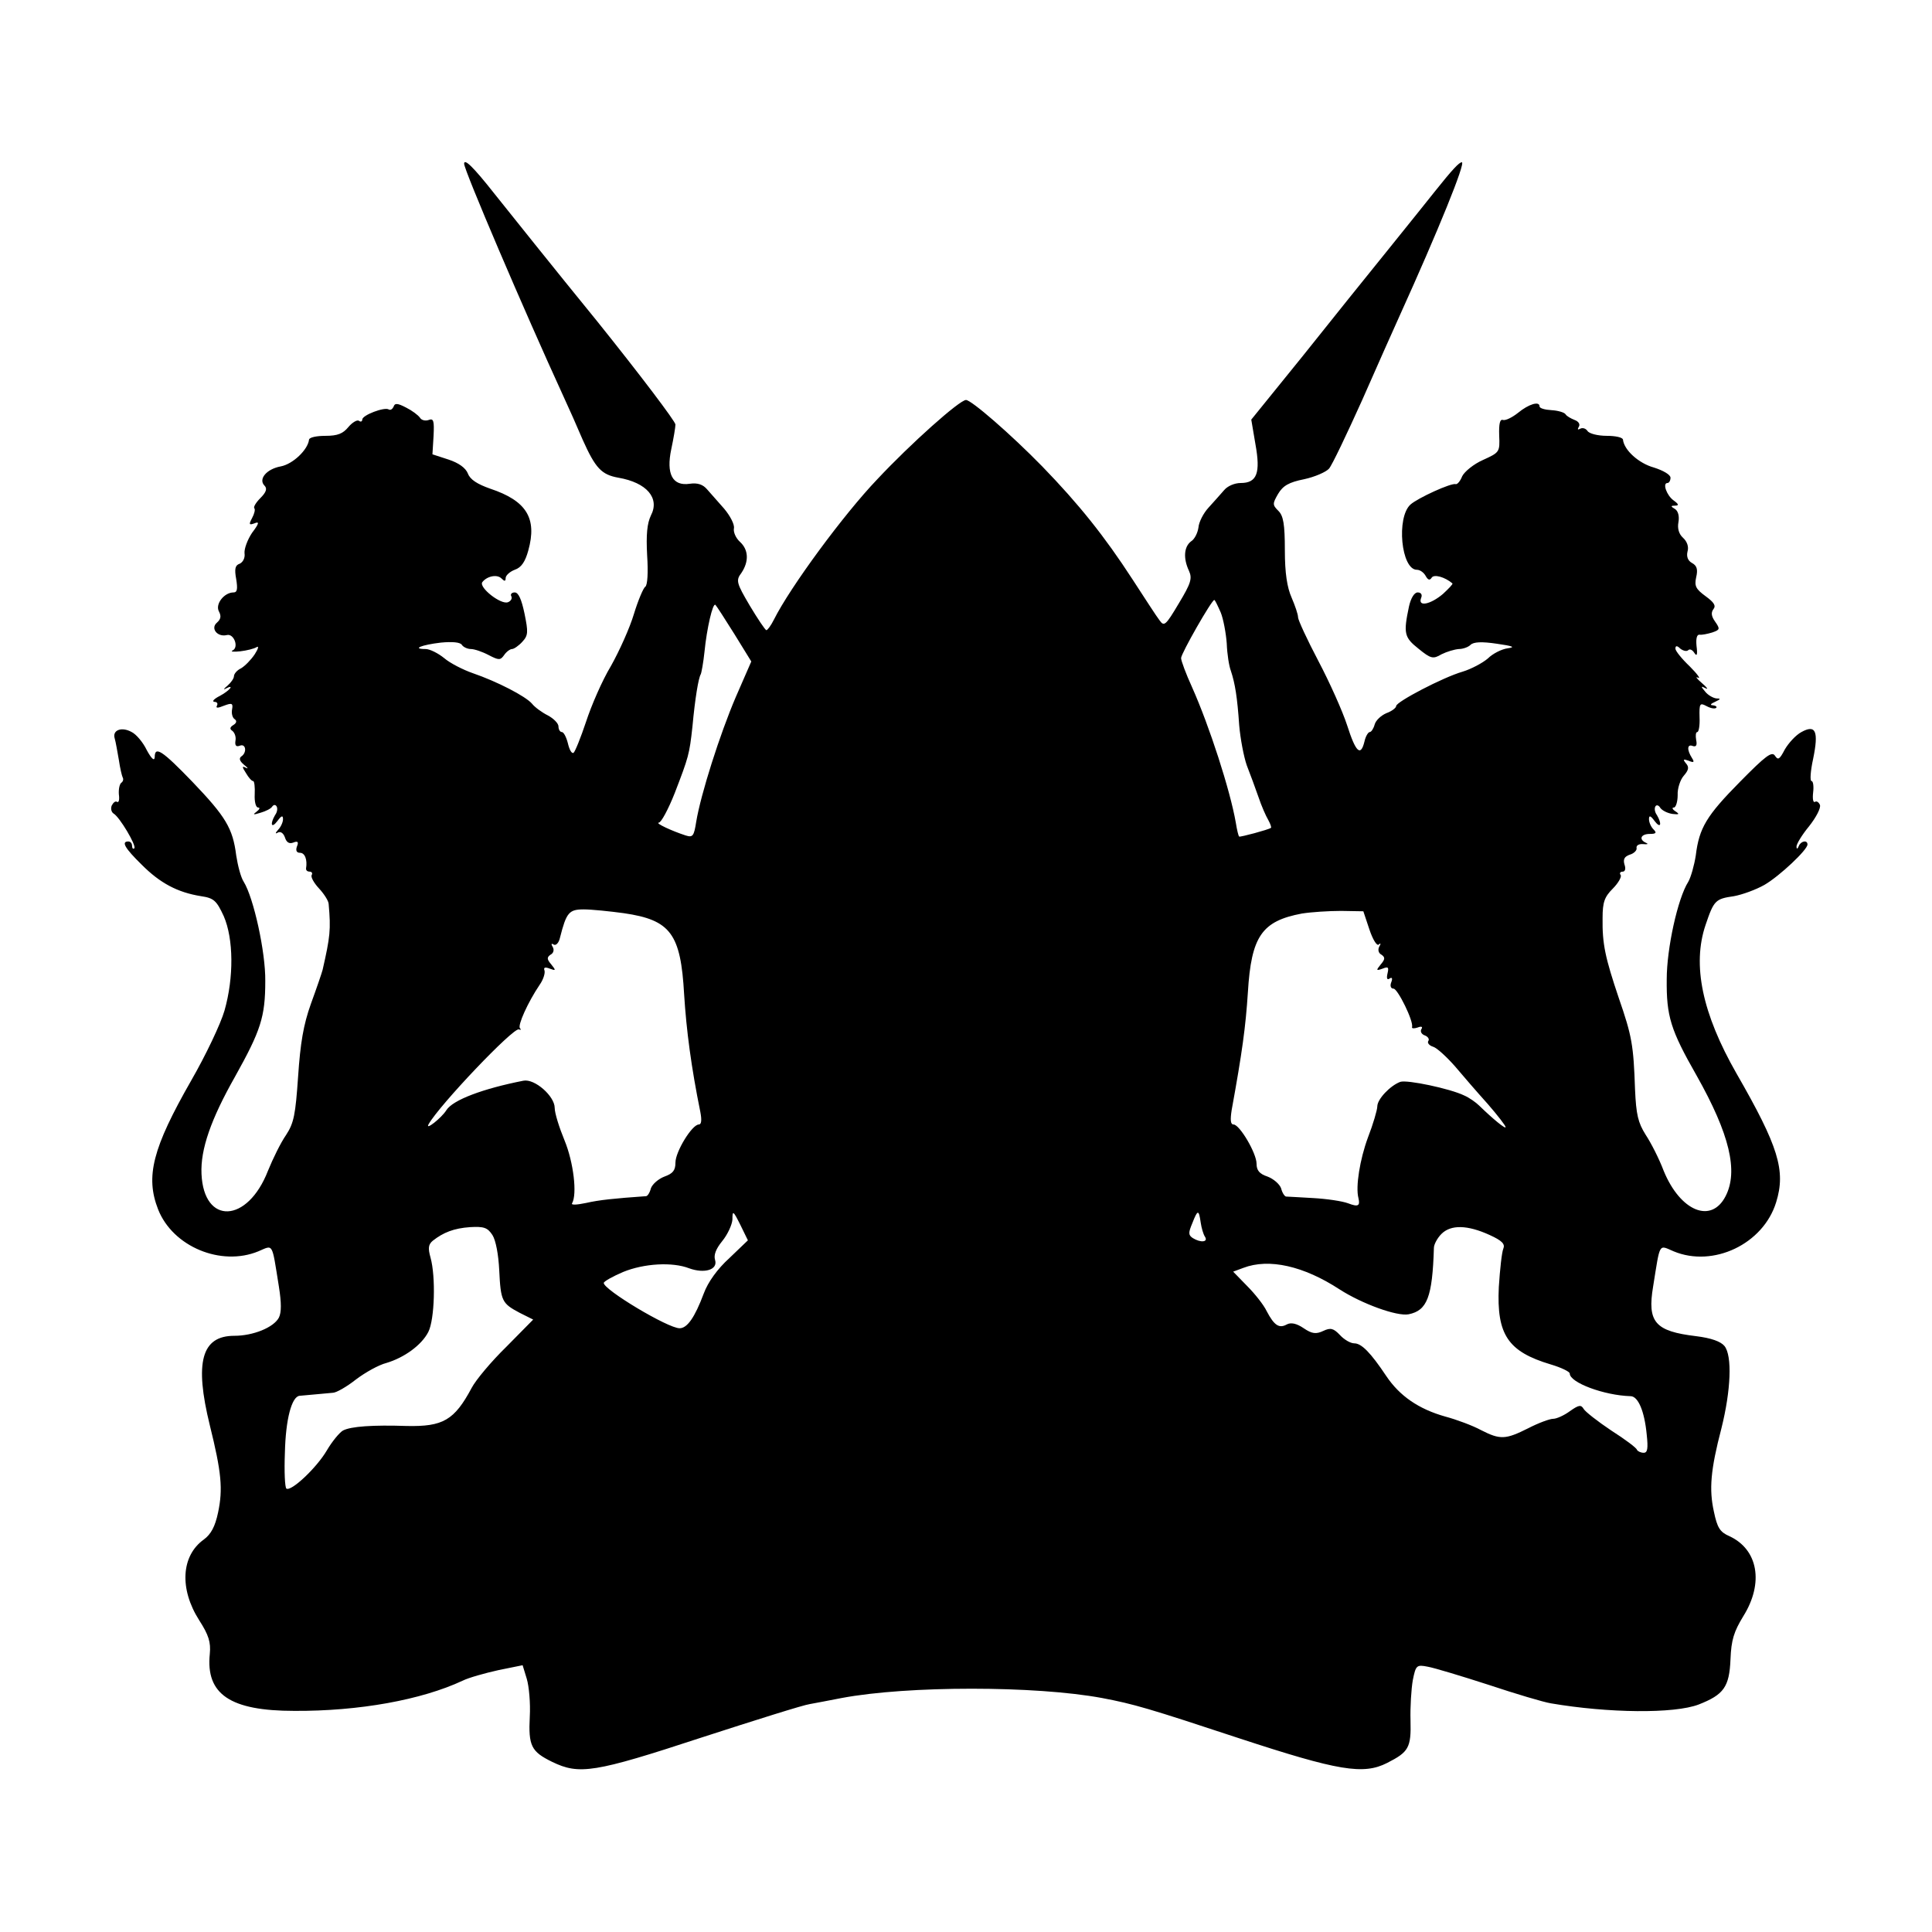 <?xml version="1.0" standalone="no"?>
<!DOCTYPE svg PUBLIC "-//W3C//DTD SVG 20010904//EN"
 "http://www.w3.org/TR/2001/REC-SVG-20010904/DTD/svg10.dtd">
<svg version="1.0" xmlns="http://www.w3.org/2000/svg"
 width="512pt" height="512pt" viewBox="0 0 512 512"
 preserveAspectRatio="xMidYMid meet">
<g transform="translate(0,512) scale(0.1,-0.1)"
fill="#000000" stroke="none">
<path d="M1230 4686 c0 -17 158 -387 263 -616 14 -30 37 -82 51 -115 34 -76
50 -93 95 -101 75 -13 110 -54 86 -100 -10 -21 -13 -50 -10 -106 3 -45 1 -79
-5 -83 -5 -3 -19 -36 -30 -72 -11 -37 -39 -99 -61 -138 -23 -38 -52 -105 -66
-148 -14 -42 -29 -79 -33 -82 -5 -3 -11 8 -15 25 -4 16 -11 30 -16 30 -5 0 -9
7 -9 15 0 8 -13 21 -28 29 -16 8 -35 22 -42 31 -17 20 -93 59 -157 81 -26 9
-61 27 -76 40 -16 13 -38 24 -49 24 -38 0 -11 11 40 17 31 3 52 1 56 -6 4 -6
15 -11 24 -11 9 0 30 -7 47 -16 27 -14 31 -14 41 0 6 9 16 16 21 16 5 0 18 9
27 19 16 17 16 26 6 75 -8 38 -16 56 -26 56 -8 0 -12 -5 -9 -10 3 -6 -1 -13
-9 -16 -19 -7 -77 39 -68 53 12 16 39 22 51 10 8 -8 11 -8 11 1 0 7 11 17 24
22 18 6 28 22 36 51 24 86 -5 132 -101 164 -34 12 -53 24 -59 40 -6 15 -24 28
-51 37 l-43 14 3 49 c2 40 0 47 -13 42 -8 -3 -19 -1 -23 6 -5 7 -21 19 -37 27
-23 12 -30 12 -33 2 -3 -6 -8 -10 -13 -7 -11 7 -70 -15 -70 -27 0 -5 -4 -7 -9
-3 -5 3 -18 -5 -28 -17 -14 -17 -28 -23 -60 -23 -24 0 -43 -4 -44 -10 -3 -27
-43 -65 -75 -71 -38 -7 -60 -34 -43 -51 8 -8 4 -18 -11 -33 -12 -12 -19 -24
-16 -27 3 -3 0 -15 -6 -26 -9 -17 -8 -19 6 -14 14 6 13 0 -6 -25 -12 -18 -21
-42 -20 -54 2 -12 -4 -24 -13 -28 -12 -4 -14 -14 -9 -41 4 -25 3 -35 -7 -35
-25 0 -49 -31 -39 -50 7 -13 5 -21 -5 -30 -18 -15 1 -39 26 -33 19 5 33 -33
15 -41 -6 -3 3 -4 21 -2 17 2 37 7 43 11 7 4 4 -5 -5 -19 -10 -15 -26 -31 -36
-37 -11 -5 -19 -15 -19 -21 0 -6 -8 -17 -17 -25 -10 -8 -12 -12 -5 -8 25 13
11 -5 -15 -19 -16 -8 -22 -15 -15 -16 7 0 10 -4 7 -10 -4 -7 2 -7 19 0 21 8
24 6 21 -10 -2 -11 1 -22 7 -26 6 -4 5 -10 -3 -15 -10 -6 -11 -11 -3 -16 6 -5
10 -16 8 -26 -2 -13 2 -17 12 -13 16 6 19 -19 3 -29 -6 -5 -4 -12 8 -22 10 -8
12 -11 5 -8 -11 6 -11 3 0 -14 7 -12 15 -21 19 -21 3 0 5 -16 4 -35 -1 -20 3
-35 9 -35 6 0 4 -5 -4 -11 -11 -8 -9 -9 10 -3 14 4 28 11 31 16 4 6 9 6 12 1
3 -5 2 -15 -4 -23 -14 -24 -10 -37 6 -16 11 15 15 16 15 5 0 -8 -6 -21 -13
-28 -8 -9 -8 -12 0 -7 7 3 14 -2 18 -13 4 -13 11 -18 22 -14 12 5 15 2 10 -10
-4 -11 -1 -17 8 -17 13 0 20 -18 16 -42 0 -5 4 -8 10 -8 5 0 8 -4 5 -9 -3 -5
6 -21 19 -35 14 -15 26 -34 26 -42 6 -68 4 -86 -16 -174 -2 -8 -16 -49 -31
-90 -20 -56 -28 -104 -34 -193 -7 -101 -11 -123 -32 -155 -14 -20 -35 -63 -48
-95 -54 -139 -170 -144 -176 -8 -3 65 25 145 89 258 68 122 80 158 80 253 1
77 -31 221 -57 263 -8 12 -16 44 -20 70 -9 72 -28 103 -116 195 -81 84 -100
96 -100 65 -1 -11 -9 -3 -21 19 -10 21 -28 42 -40 48 -27 15 -52 5 -45 -17 3
-10 7 -35 11 -57 3 -21 8 -42 10 -46 3 -5 1 -11 -3 -14 -5 -3 -8 -17 -7 -31 2
-14 0 -23 -5 -20 -4 3 -10 -2 -14 -10 -3 -8 -1 -17 5 -21 16 -9 61 -85 55 -92
-3 -3 -6 0 -6 6 0 7 -4 12 -10 12 -19 0 -10 -17 36 -62 48 -48 94 -73 157 -83
34 -5 41 -12 60 -53 26 -60 27 -162 2 -250 -10 -35 -50 -119 -88 -185 -103
-180 -122 -255 -88 -342 39 -99 167 -152 266 -111 40 17 35 25 54 -93 7 -44 7
-69 0 -83 -14 -26 -68 -48 -118 -48 -87 0 -106 -70 -65 -237 31 -125 35 -169
22 -231 -8 -38 -19 -58 -38 -72 -60 -43 -65 -131 -12 -214 25 -39 31 -58 28
-89 -11 -107 54 -151 224 -151 171 -1 337 29 446 80 16 8 59 20 95 28 l64 13
11 -36 c6 -20 10 -65 8 -100 -4 -78 4 -93 59 -120 72 -35 112 -29 395 64 142
46 272 87 288 89 16 3 54 10 84 16 175 33 514 33 691 0 84 -16 122 -27 364
-107 262 -86 328 -97 391 -65 57 29 64 40 62 113 -1 35 2 83 6 106 8 40 10 42
40 36 17 -3 90 -25 161 -48 72 -24 146 -46 165 -49 152 -26 327 -28 392 -3 66
26 81 46 84 120 2 51 9 73 34 114 55 88 39 177 -37 212 -25 11 -32 22 -41 65
-13 59 -9 110 20 221 25 100 29 192 8 218 -10 12 -35 21 -75 26 -109 13 -130
37 -114 132 19 118 14 110 54 93 105 -44 238 19 272 130 26 84 6 148 -105 341
-91 159 -118 288 -82 394 22 65 26 69 75 76 22 4 58 17 81 30 41 24 114 93
114 107 0 13 -18 9 -23 -4 -3 -8 -6 -9 -6 -2 -1 6 14 31 33 54 19 24 32 49 29
57 -3 7 -9 11 -13 8 -5 -3 -7 8 -5 25 2 16 0 30 -4 30 -5 0 -3 27 4 59 15 73
7 92 -31 71 -15 -8 -34 -29 -44 -46 -14 -27 -18 -29 -26 -17 -8 13 -25 0 -92
-68 -90 -91 -109 -123 -118 -196 -4 -26 -13 -58 -20 -70 -28 -44 -57 -177 -57
-258 -1 -98 10 -134 79 -255 88 -156 111 -254 77 -320 -38 -74 -120 -40 -164
67 -12 32 -34 75 -48 96 -20 32 -25 53 -28 120 -4 117 -8 141 -43 242 -36 107
-44 143 -43 212 0 42 5 56 27 78 14 14 24 31 21 36 -4 5 -1 9 5 9 7 0 9 8 5
19 -4 14 0 21 14 26 11 3 20 12 18 18 -1 7 7 11 18 10 11 -1 14 0 8 3 -21 9
-15 24 9 24 17 0 19 3 10 12 -7 7 -12 19 -12 27 0 11 4 10 15 -5 16 -21 20 -8
6 16 -6 8 -7 18 -4 23 3 5 9 3 13 -4 5 -7 19 -14 32 -16 18 -2 20 -1 8 7 -8 5
-10 10 -4 10 5 0 10 15 10 33 -1 17 7 41 16 51 13 15 15 23 6 33 -9 11 -7 12
7 7 14 -6 16 -4 9 7 -14 22 -13 38 2 32 9 -3 12 2 9 16 -2 12 -1 21 3 21 4 0
7 18 6 39 -1 37 1 39 18 30 11 -6 22 -8 26 -5 3 3 -1 6 -9 7 -8 0 -6 4 6 9 15
7 16 9 4 9 -9 1 -23 9 -30 18 -12 14 -12 16 1 9 8 -4 4 2 -10 14 -14 12 -18
18 -10 14 8 -4 -2 10 -22 30 -21 20 -38 41 -38 47 0 8 4 9 13 0 8 -6 17 -8 21
-4 4 4 11 1 16 -7 7 -11 9 -5 6 18 -2 20 1 31 8 30 6 -1 21 2 34 6 20 7 21 9
7 29 -10 14 -11 24 -4 33 7 9 1 18 -21 34 -26 19 -30 27 -25 50 5 21 2 31 -11
38 -11 6 -15 17 -12 30 4 13 -1 27 -12 37 -11 10 -15 25 -12 41 3 16 -1 30 -9
35 -12 7 -12 9 0 9 11 0 10 4 -4 14 -18 13 -30 46 -16 46 4 0 8 6 8 14 0 8
-19 19 -44 27 -40 11 -79 46 -82 74 -1 6 -20 10 -43 10 -24 0 -47 6 -51 13 -5
7 -13 9 -19 6 -7 -4 -8 -2 -4 5 4 6 0 14 -11 18 -10 4 -21 10 -24 15 -3 5 -20
10 -37 11 -18 1 -32 5 -32 10 0 15 -29 6 -57 -17 -15 -12 -33 -21 -40 -19 -8
3 -11 -10 -10 -41 2 -44 1 -45 -43 -65 -25 -11 -49 -31 -55 -43 -5 -13 -13
-22 -17 -21 -12 4 -101 -37 -120 -54 -38 -34 -25 -173 17 -173 8 0 18 -7 23
-16 6 -11 11 -13 16 -5 6 10 35 2 55 -15 2 -2 -10 -14 -25 -28 -33 -28 -67
-35 -58 -11 4 9 0 15 -9 15 -9 0 -18 -15 -23 -37 -15 -71 -13 -82 25 -112 33
-27 39 -28 61 -15 14 7 34 13 46 14 11 0 25 5 31 11 8 8 30 9 70 3 42 -6 50
-9 29 -12 -16 -2 -40 -14 -53 -27 -14 -12 -44 -28 -67 -35 -52 -15 -176 -80
-176 -91 0 -5 -12 -14 -26 -19 -14 -6 -28 -19 -31 -30 -3 -11 -9 -20 -13 -20
-4 0 -11 -11 -14 -25 -10 -41 -23 -29 -46 43 -12 37 -46 113 -76 170 -30 57
-54 109 -54 116 0 8 -8 31 -17 52 -12 27 -18 65 -18 126 0 69 -4 91 -17 104
-16 16 -16 19 -1 45 13 22 29 31 69 39 28 6 58 19 66 28 8 9 47 91 88 182 40
91 85 192 100 225 101 223 175 405 164 405 -7 0 -25 -19 -72 -78 -16 -20 -71
-89 -122 -152 -51 -63 -154 -191 -228 -284 l-136 -168 11 -65 c14 -77 4 -103
-39 -103 -16 0 -35 -8 -44 -19 -9 -10 -27 -31 -41 -46 -14 -15 -26 -39 -27
-53 -2 -14 -10 -31 -20 -37 -18 -14 -21 -44 -5 -78 9 -20 5 -33 -27 -86 -35
-59 -39 -62 -51 -45 -8 10 -40 60 -72 109 -74 114 -142 199 -239 299 -84 86
-188 176 -202 176 -17 0 -147 -116 -235 -210 -89 -93 -231 -286 -274 -372 -8
-16 -17 -28 -20 -28 -3 0 -23 30 -44 65 -36 61 -37 67 -22 87 20 30 19 61 -4
82 -11 10 -18 26 -16 36 2 10 -10 33 -26 52 -16 18 -36 41 -45 51 -11 13 -25
18 -46 15 -46 -7 -63 26 -49 92 6 28 11 58 11 65 0 8 -93 131 -207 273 -115
141 -237 294 -273 339 -56 71 -80 94 -80 79z m2005 -1189 c7 -17 14 -55 16
-82 1 -28 6 -60 11 -73 11 -33 17 -70 22 -144 3 -35 12 -83 20 -106 9 -23 23
-61 31 -84 8 -24 20 -51 26 -61 6 -11 9 -20 7 -21 -7 -5 -82 -25 -84 -23 -2 1
-6 18 -9 37 -15 86 -70 256 -116 359 -16 35 -29 70 -29 77 0 12 81 154 88 154
2 0 9 -15 17 -33z m-1289 -57 l45 -73 -41 -94 c-42 -98 -93 -258 -105 -331 -6
-38 -9 -42 -28 -36 -37 12 -82 33 -71 34 6 0 25 35 42 78 37 96 39 103 47 176
7 76 16 129 22 139 2 4 7 31 10 60 6 61 22 131 29 124 3 -3 25 -37 50 -77z
m-293 -740 c124 -18 151 -54 160 -215 6 -96 19 -194 43 -312 4 -21 3 -33 -4
-33 -18 0 -62 -72 -62 -101 0 -21 -7 -29 -29 -37 -16 -6 -32 -20 -36 -31 -3
-12 -9 -21 -13 -21 -85 -6 -124 -10 -159 -18 -24 -5 -40 -6 -37 -1 14 24 4
109 -20 167 -14 34 -26 72 -26 86 0 31 -53 78 -83 72 -107 -21 -187 -51 -204
-78 -13 -21 -58 -56 -47 -37 29 51 224 256 239 251 5 -2 7 -1 3 3 -7 7 21 69
52 115 10 14 15 31 13 38 -3 8 1 10 14 5 16 -6 17 -5 4 11 -12 14 -12 19 -2
26 8 4 10 13 6 20 -5 8 -4 11 2 7 6 -4 14 4 17 18 17 67 24 75 63 75 21 0 69
-5 106 -10z m1976 -43 c9 -27 20 -45 25 -40 5 5 6 2 1 -6 -4 -8 -2 -17 6 -21
10 -7 10 -12 -2 -26 -13 -16 -12 -17 5 -11 15 6 17 4 13 -13 -3 -13 -1 -18 6
-13 6 4 8 0 4 -10 -4 -10 -1 -17 6 -17 11 0 54 -87 49 -102 -1 -4 6 -4 15 -1
10 4 14 2 10 -4 -4 -6 0 -14 9 -17 8 -3 13 -10 9 -15 -3 -5 3 -12 13 -15 10
-3 36 -27 58 -52 21 -25 60 -70 87 -100 26 -30 47 -57 47 -61 0 -6 -34 22 -70
57 -8 8 -26 21 -40 27 -37 18 -151 42 -169 36 -27 -10 -61 -46 -61 -65 0 -9
-11 -47 -25 -83 -21 -57 -33 -130 -25 -160 5 -21 -1 -24 -27 -14 -16 6 -57 12
-93 14 -36 2 -68 4 -72 4 -4 1 -10 10 -13 22 -4 11 -20 25 -36 31 -21 7 -29
16 -29 34 0 28 -45 104 -61 104 -8 0 -9 12 -5 38 28 154 37 220 43 312 9 149
37 189 143 209 25 4 72 7 104 7 l59 -1 16 -48z m-1696 -871 c-32 -29 -57 -64
-68 -94 -24 -64 -44 -92 -64 -92 -31 0 -201 102 -201 120 0 4 23 17 51 29 56
23 131 27 175 10 41 -15 77 -4 69 22 -4 13 2 29 19 50 14 17 26 43 27 57 0 25
2 24 21 -14 l20 -41 -49 -47z m1249 94 c2 -14 7 -31 11 -37 10 -15 -11 -17
-32 -4 -12 8 -12 14 -1 40 14 36 17 36 22 1z m-1877 -33 c9 -14 16 -52 18 -93
4 -82 7 -88 54 -113 l36 -18 -71 -72 c-40 -39 -81 -88 -92 -109 -46 -86 -76
-103 -172 -101 -90 3 -148 -1 -169 -12 -9 -5 -29 -29 -43 -53 -27 -46 -94
-109 -107 -101 -4 3 -6 45 -4 95 2 89 18 149 39 151 19 2 70 6 88 8 9 0 37 16
61 35 25 19 61 39 81 44 47 14 93 47 111 82 17 33 20 147 6 197 -7 25 -6 35 6
45 28 22 56 33 99 36 36 2 46 -1 59 -21z m2643 0 c33 -15 41 -24 36 -36 -4 -9
-9 -55 -12 -102 -6 -126 24 -171 138 -205 27 -8 50 -19 50 -24 0 -24 91 -58
161 -60 20 0 37 -39 43 -102 4 -37 2 -48 -8 -48 -8 0 -16 4 -18 8 -1 5 -32 28
-68 51 -36 24 -69 50 -73 57 -7 12 -13 11 -37 -6 -15 -11 -35 -20 -44 -20 -9
0 -39 -11 -66 -25 -60 -30 -74 -31 -125 -5 -22 12 -65 28 -95 36 -71 20 -121
55 -156 107 -42 63 -66 87 -85 87 -10 0 -27 10 -38 22 -17 18 -25 20 -44 11
-19 -9 -30 -8 -52 7 -19 13 -34 16 -45 10 -20 -11 -33 -3 -53 35 -8 17 -32 47
-52 67 l-37 38 27 10 c68 26 160 5 255 -57 59 -38 152 -72 183 -66 49 10 63
45 67 176 0 9 9 26 20 37 25 25 69 24 128 -3z"/>
</g>
</svg>

